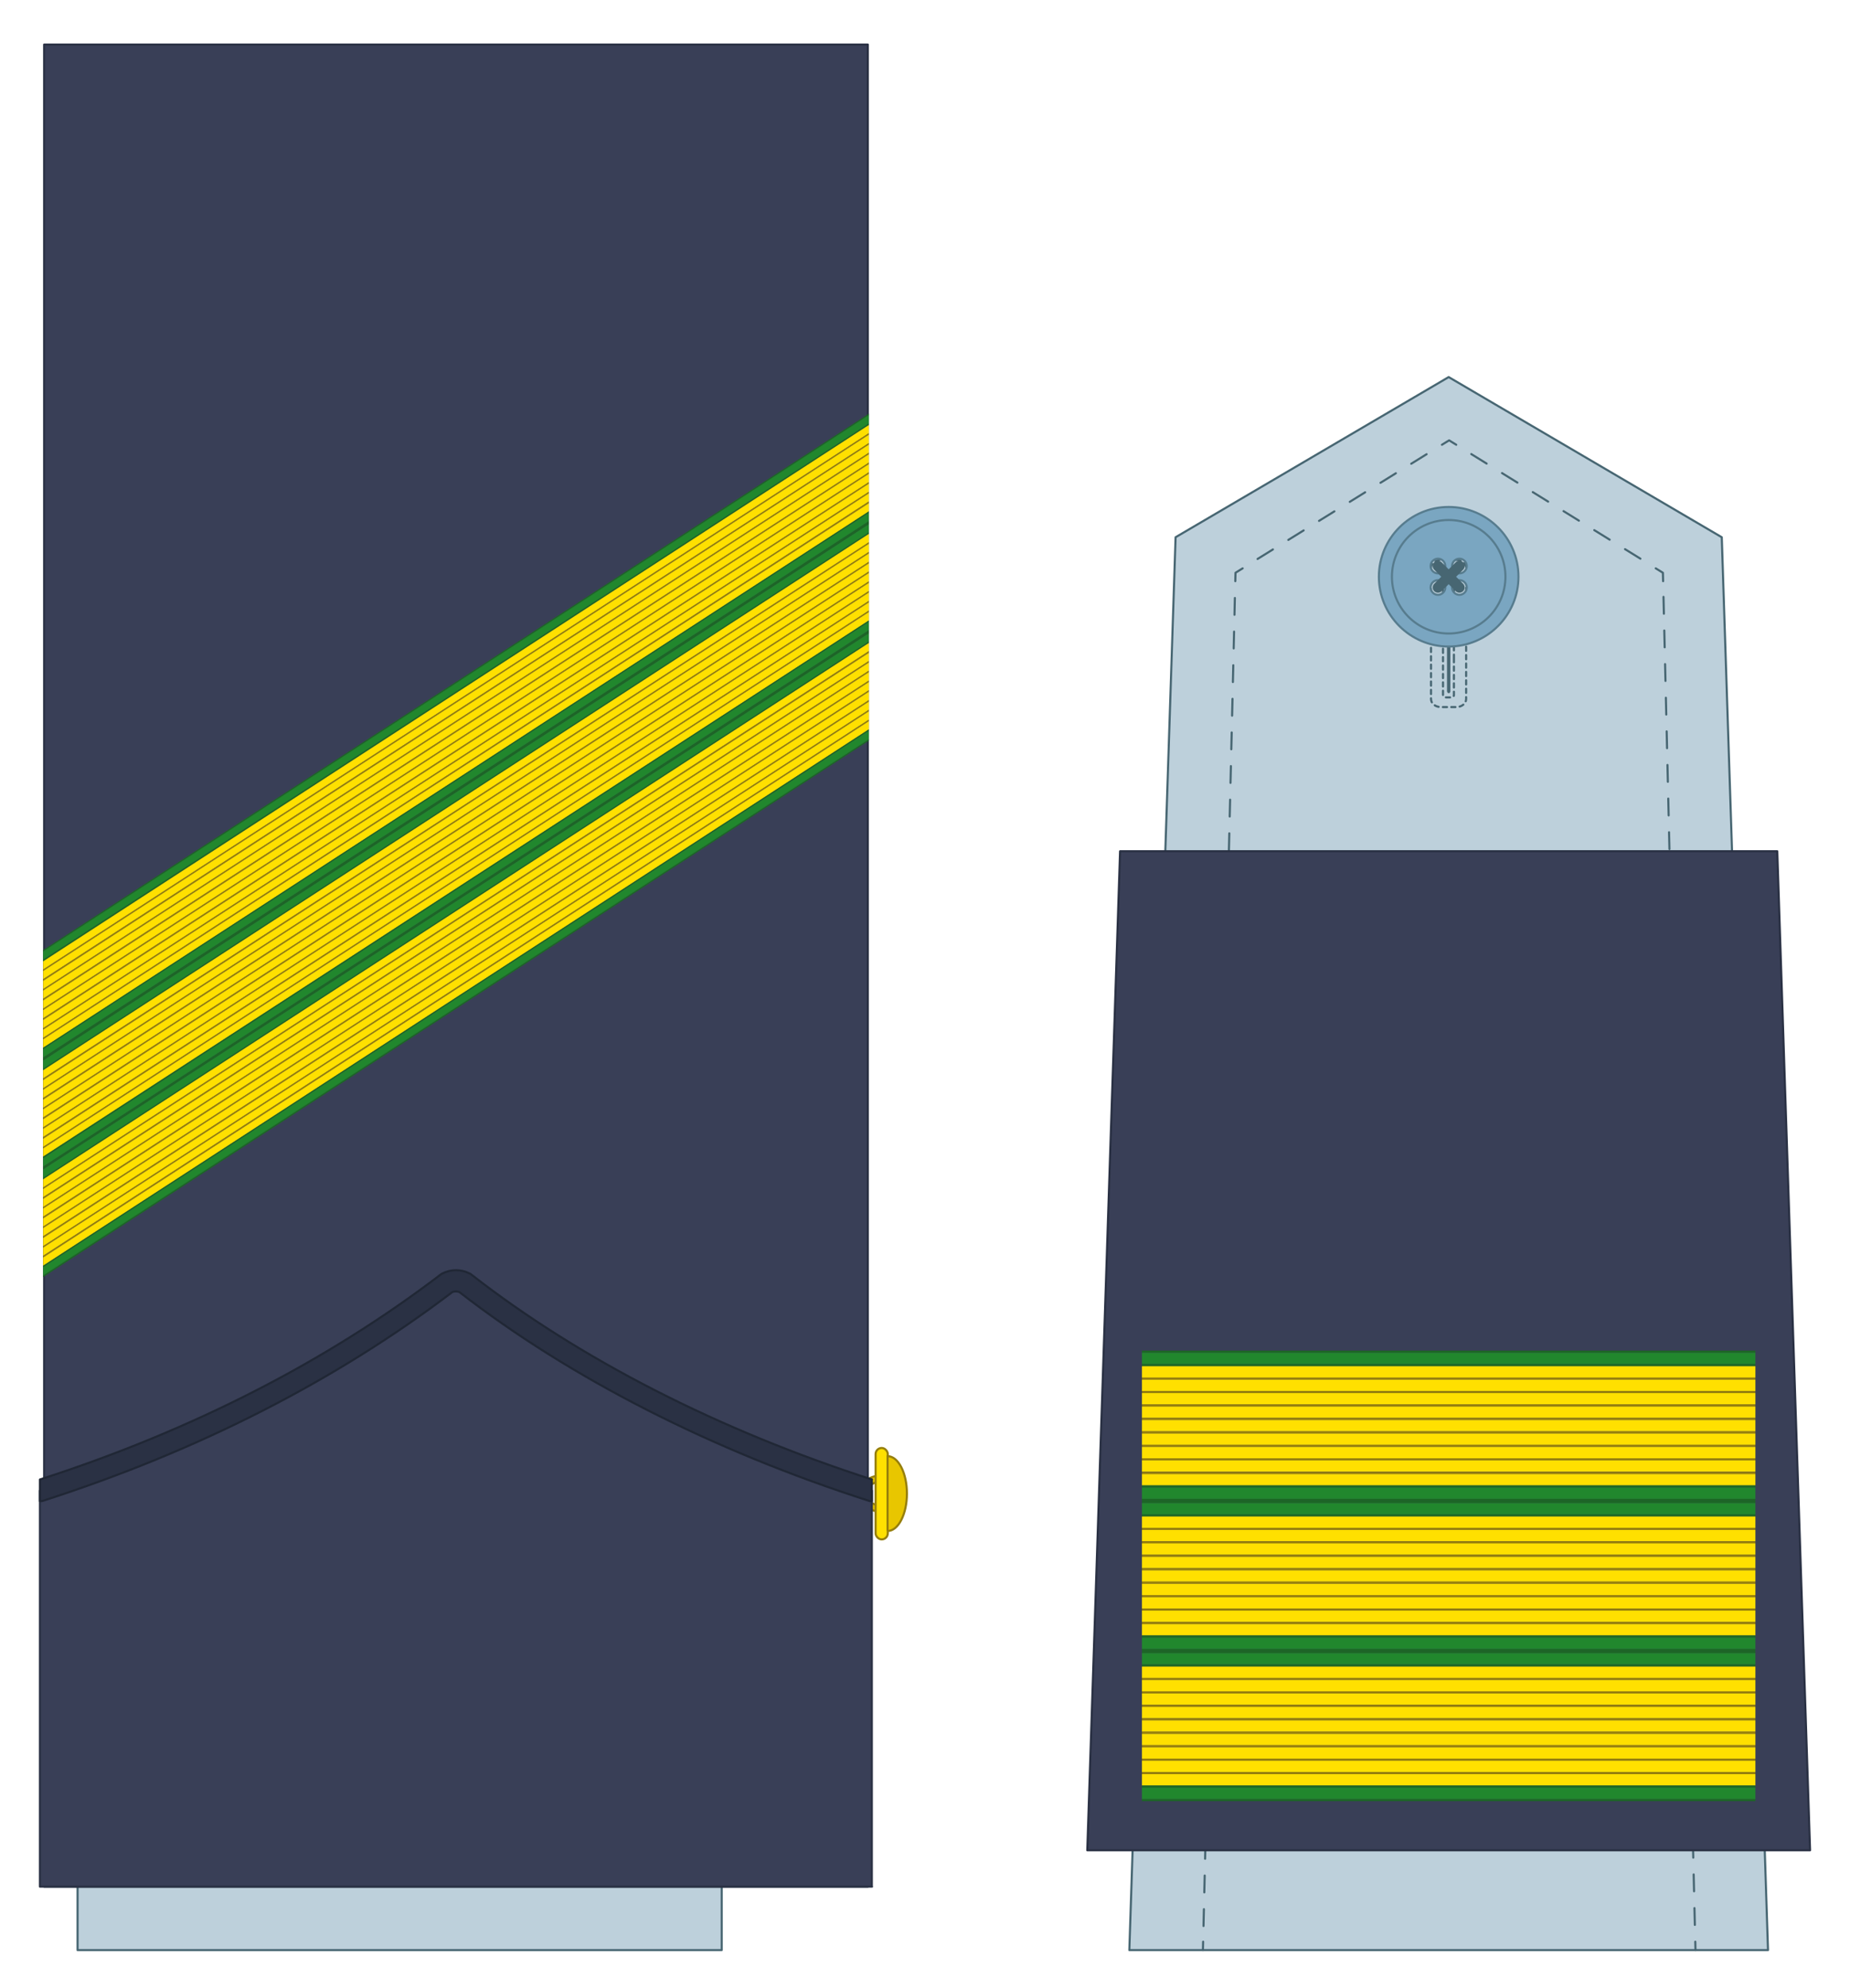 <?xml version="1.0" encoding="UTF-8"?>
<svg id="Capa_1" xmlns="http://www.w3.org/2000/svg" version="1.1" viewBox="0 0 880 945.8">
  <!-- Generator: Adobe Illustrator 29.5.0, SVG Export Plug-In . SVG Version: 2.1.0 Build 137)  -->
  <defs>
    <style>
      .st0, .st1 {
        stroke: #967f0c;
      }

      .st0, .st1, .st2, .st3 {
        stroke-miterlimit: 10;
      }

      .st0, .st4 {
        fill: #ffe000;
      }

      .st5 {
        fill: #967f0c;
      }

      .st1 {
        fill: #e8c600;
      }

      .st6 {
        stroke-width: 5px;
      }

      .st6, .st7, .st8, .st9, .st10, .st11, .st12, .st13 {
        stroke-linecap: round;
        stroke-linejoin: round;
      }

      .st6, .st14, .st9, .st11, .st12, .st13, .st3 {
        fill: none;
      }

      .st6, .st9, .st10, .st11, .st12, .st13 {
        stroke: #476672;
      }

      .st7 {
        fill: #2a3144;
        stroke: #202735;
      }

      .st8 {
        fill: #393f57;
        stroke: #2a3144;
      }

      .st9 {
        stroke-dasharray: 2;
      }

      .st2 {
        fill: #7aa6c1;
      }

      .st2, .st3 {
        stroke: #577c8e;
      }

      .st15 {
        fill: #21872d;
      }

      .st10 {
        fill: #bdd0db;
      }

      .st16 {
        fill: #476672;
      }

      .st17 {
        fill: #1b6823;
      }

      .st11 {
        stroke-dasharray: 8.6 8.6;
      }

      .st12 {
        stroke-dasharray: 8 8;
      }
    </style>
  </defs>
  <g>
    <polygon class="st10" points="689.1 179.4 559.2 255.6 537.2 927.8 841 927.8 819 255.6 689.1 179.4"/>
    <path class="st14" d="M815.3,927.8"/>
    <g>
      <line class="st13" x1="806.5" y1="927.8" x2="806.4" y2="923.8"/>
      <line class="st12" x1="806.2" y1="915.8" x2="791.2" y2="280.5"/>
      <polyline class="st13" points="791.1 276.5 791 272.5 787.6 270.4"/>
      <line class="st11" x1="780.3" y1="265.8" x2="696.4" y2="213.9"/>
      <polyline class="st13" points="692.7 211.6 689.3 209.5 685.9 211.6"/>
      <line class="st11" x1="678.6" y1="216.1" x2="594.7" y2="268.1"/>
      <polyline class="st13" points="591.1 270.4 587.7 272.5 587.6 276.5"/>
      <line class="st12" x1="587.4" y1="284.5" x2="572.4" y2="919.8"/>
      <line class="st13" x1="572.3" y1="923.8" x2="572.2" y2="927.8"/>
    </g>
    <path class="st9" d="M692.7,266.4h-7.3c-2.6,0-4.7,1.7-4.7,3.8v62.4c0,2.1,2.1,3.8,4.7,3.8h7.3c2.6,0,4.7-1.7,4.7-3.8v-62.4c0-2.1-2.1-3.8-4.7-3.8ZM691.6,313.1v17.6c0,.6-.6,1.1-1.4,1.1h-2.4c-.8,0-1.4-.5-1.4-1.1v-58.5c0-.6.6-1.1,1.4-1.1h2.4c.8,0,1.4.5,1.4,1.1v40.9Z"/>
    <path class="st16" d="M689.9,328.8v-48c0-.5-.4-1-.8-1h0c-.5,0-.8.4-.8,1v48c0,.5.4,1,.8,1h0c.5,0,.8-.4.8-1Z"/>
    <g>
      <path class="st2" d="M689.1,241.2c-18.3,0-33.2,14.9-33.2,33.2s14.9,33.2,33.2,33.2,33.2-14.9,33.2-33.2-14.9-33.2-33.2-33.2ZM684,283c-1.9,0-3.5-1.6-3.5-3.5s1.6-3.5,3.5-3.5,3.5,1.6,3.5,3.5-1.6,3.5-3.5,3.5ZM684,272.8c-1.9,0-3.5-1.6-3.5-3.5s1.6-3.5,3.5-3.5,3.5,1.6,3.5,3.5-1.6,3.5-3.5,3.5ZM694.2,283c-1.9,0-3.5-1.6-3.5-3.5s1.6-3.5,3.5-3.5,3.5,1.6,3.5,3.5-1.6,3.5-3.5,3.5ZM694.2,272.8c-1.9,0-3.5-1.6-3.5-3.5s1.6-3.5,3.5-3.5,3.5,1.6,3.5,3.5-1.6,3.5-3.5,3.5Z"/>
      <circle class="st3" cx="689.1" cy="274.4" r="27"/>
    </g>
    <line class="st6" x1="684" y1="269.3" x2="694.2" y2="279.5"/>
    <line class="st6" x1="684" y1="279.5" x2="694.2" y2="269.3"/>
    <polygon class="st8" points="532.8 405 517.2 880.3 861 880.3 845.4 405 532.8 405"/>
  </g>
  <g>
    <g>
      <g>
        <rect class="st17" x="543.2" y="785.5" width="291.8" height="1"/>
        <rect class="st15" x="543.2" y="786.5" width="291.8" height="5.4"/>
      </g>
      <g>
        <rect class="st17" x="543.2" y="791.9" width="291.8" height="1"/>
        <rect class="st4" x="543.2" y="792.9" width="291.8" height="5.4"/>
      </g>
      <g>
        <rect class="st5" x="543.2" y="798.3" width="291.8" height="1"/>
        <rect class="st4" x="543.2" y="799.3" width="291.8" height="5.4"/>
      </g>
      <g>
        <rect class="st5" x="543.2" y="804.7" width="291.8" height="1"/>
        <rect class="st4" x="543.2" y="805.7" width="291.8" height="5.4"/>
      </g>
      <g>
        <rect class="st5" x="543.2" y="811.1" width="291.8" height="1"/>
        <rect class="st4" x="543.2" y="812.1" width="291.8" height="5.4"/>
      </g>
      <g>
        <rect class="st5" x="543.2" y="817.5" width="291.8" height="1"/>
        <rect class="st4" x="543.2" y="818.5" width="291.8" height="5.4"/>
      </g>
      <g>
        <rect class="st5" x="543.2" y="823.9" width="291.8" height="1"/>
        <rect class="st4" x="543.2" y="824.9" width="291.8" height="5.4"/>
      </g>
      <g>
        <rect class="st5" x="543.2" y="830.3" width="291.8" height="1"/>
        <rect class="st4" x="543.2" y="831.3" width="291.8" height="5.4"/>
      </g>
      <g>
        <rect class="st5" x="543.2" y="836.7" width="291.8" height="1"/>
        <rect class="st4" x="543.2" y="837.7" width="291.8" height="5.4"/>
      </g>
      <g>
        <rect class="st5" x="543.2" y="843.1" width="291.8" height="1"/>
        <rect class="st4" x="543.2" y="844.1" width="291.8" height="5.4"/>
      </g>
      <g>
        <rect class="st17" x="543.2" y="855.9" width="291.8" height="1"/>
        <rect class="st17" x="543.2" y="849.5" width="291.8" height="1"/>
        <rect class="st15" x="543.2" y="850.5" width="291.8" height="5.4"/>
      </g>
    </g>
    <g>
      <g>
        <rect class="st17" x="543.2" y="714.1" width="291.8" height="1"/>
        <rect class="st15" x="543.2" y="715.1" width="291.8" height="5.4"/>
      </g>
      <g>
        <rect class="st17" x="543.2" y="720.5" width="291.8" height="1"/>
        <rect class="st4" x="543.2" y="721.5" width="291.8" height="5.4"/>
      </g>
      <g>
        <rect class="st5" x="543.2" y="726.9" width="291.8" height="1"/>
        <rect class="st4" x="543.2" y="727.9" width="291.8" height="5.4"/>
      </g>
      <g>
        <rect class="st5" x="543.2" y="733.3" width="291.8" height="1"/>
        <rect class="st4" x="543.2" y="734.3" width="291.8" height="5.4"/>
      </g>
      <g>
        <rect class="st5" x="543.2" y="739.7" width="291.8" height="1"/>
        <rect class="st4" x="543.2" y="740.7" width="291.8" height="5.4"/>
      </g>
      <g>
        <rect class="st5" x="543.2" y="746.1" width="291.8" height="1"/>
        <rect class="st4" x="543.2" y="747.1" width="291.8" height="5.4"/>
      </g>
      <g>
        <rect class="st5" x="543.2" y="752.5" width="291.8" height="1"/>
        <rect class="st4" x="543.2" y="753.5" width="291.8" height="5.4"/>
      </g>
      <g>
        <rect class="st5" x="543.2" y="758.9" width="291.8" height="1"/>
        <rect class="st4" x="543.2" y="759.9" width="291.8" height="5.4"/>
      </g>
      <g>
        <rect class="st5" x="543.2" y="765.3" width="291.8" height="1"/>
        <rect class="st4" x="543.2" y="766.3" width="291.8" height="5.4"/>
      </g>
      <g>
        <rect class="st5" x="543.2" y="771.7" width="291.8" height="1"/>
        <rect class="st4" x="543.2" y="772.7" width="291.8" height="5.4"/>
      </g>
      <g>
        <rect class="st17" x="543.2" y="784.5" width="291.8" height="1"/>
        <rect class="st17" x="543.2" y="778.1" width="291.8" height="1"/>
        <rect class="st15" x="543.2" y="779.1" width="291.8" height="5.4"/>
      </g>
    </g>
    <g>
      <g>
        <rect class="st17" x="543.2" y="642.6" width="291.8" height="1"/>
        <rect class="st15" x="543.2" y="643.6" width="291.8" height="5.4"/>
      </g>
      <g>
        <rect class="st17" x="543.2" y="649" width="291.8" height="1"/>
        <rect class="st4" x="543.2" y="650" width="291.8" height="5.4"/>
      </g>
      <g>
        <rect class="st5" x="543.2" y="655.4" width="291.8" height="1"/>
        <rect class="st4" x="543.2" y="656.4" width="291.8" height="5.4"/>
      </g>
      <g>
        <rect class="st5" x="543.2" y="661.8" width="291.8" height="1"/>
        <rect class="st4" x="543.2" y="662.8" width="291.8" height="5.4"/>
      </g>
      <g>
        <rect class="st5" x="543.2" y="668.2" width="291.8" height="1"/>
        <rect class="st4" x="543.2" y="669.2" width="291.8" height="5.4"/>
      </g>
      <g>
        <rect class="st5" x="543.2" y="674.6" width="291.8" height="1"/>
        <rect class="st4" x="543.2" y="675.6" width="291.8" height="5.4"/>
      </g>
      <g>
        <rect class="st5" x="543.2" y="681" width="291.8" height="1"/>
        <rect class="st4" x="543.2" y="682" width="291.8" height="5.4"/>
      </g>
      <g>
        <rect class="st5" x="543.2" y="687.4" width="291.8" height="1"/>
        <rect class="st4" x="543.2" y="688.4" width="291.8" height="5.4"/>
      </g>
      <g>
        <rect class="st5" x="543.2" y="693.8" width="291.8" height="1"/>
        <rect class="st4" x="543.2" y="694.8" width="291.8" height="5.4"/>
      </g>
      <g>
        <rect class="st5" x="543.2" y="700.3" width="291.8" height="1"/>
        <rect class="st4" x="543.2" y="701.3" width="291.8" height="5.4"/>
      </g>
      <g>
        <rect class="st17" x="543.2" y="713.1" width="291.8" height="1"/>
        <rect class="st17" x="543.2" y="706.7" width="291.8" height="1"/>
        <rect class="st15" x="543.2" y="707.7" width="291.8" height="5.4"/>
      </g>
    </g>
  </g>
  <rect class="st10" x="36.9" y="51.4" width="306.4" height="876.4"/>
  <rect class="st8" x="21" y="21.2" width="391.8" height="876.4"/>
  <path class="st1" d="M417.8,716c-3,0-5.4-2.4-5.4-5.4s2.4-5.4,5.4-5.4v-3c-4.6,0-8.4,3.8-8.4,8.4s3.8,8.4,8.4,8.4v-3Z"/>
  <path class="st8" d="M414.8,897.6H19v-188.4c68.6-20.5,132.7-55,193.6-98.8,2.7-1.4,5.8-1.4,8.5,0,59.1,43.5,123.5,76.6,193.6,98.8v188.4Z"/>
  <rect class="st0" x="416.5" y="688.9" width="5.8" height="43.5" rx="2.9" ry="2.9"/>
  <path class="st1" d="M422.2,728.4c5.1,0,9.2-8,9.2-17.8s-4.1-17.8-9.2-17.8v35.6Z"/>
  <path class="st7" d="M414.8,703.9c-73.2-23.6-139-57.3-190.6-97.5-.2-.2-.5-.4-.8-.5-4.1-2.1-8.9-2.1-13,0-.3.1-.5.3-.8.5-54.3,41.4-118.4,74.2-190.6,97.5v10.3c.5,0,1,0,1.5-.2,73.7-23.7,139.2-57.1,194.7-99.3,1-.4,2.2-.4,3.3,0,52.8,41,120.1,75.3,194.7,99.3.5.2,1,.2,1.5.2v-10.2Z"/>
  <g>
    <g>
      <g>
        <polygon class="st17" points="413.3 301.3 20.5 556.4 20.5 555.7 413.3 300.5 413.3 301.3"/>
        <polygon class="st15" points="413.3 305.2 20.5 560.4 20.5 556.4 413.3 301.3 413.3 305.2"/>
      </g>
      <g>
        <polygon class="st17" points="413.3 305.9 20.5 561.1 20.5 560.4 413.3 305.2 413.3 305.9"/>
        <polygon class="st4" points="413.3 309.8 20.5 565 20.5 561.1 413.3 305.9 413.3 309.8"/>
      </g>
      <g>
        <polygon class="st5" points="413.3 310.6 20.5 565.7 20.5 565 413.3 309.8 413.3 310.6"/>
        <polygon class="st4" points="413.3 314.5 20.5 569.6 20.5 565.7 413.3 310.6 413.3 314.5"/>
      </g>
      <g>
        <polygon class="st5" points="413.3 315.2 20.5 570.4 20.5 569.6 413.3 314.5 413.3 315.2"/>
        <polygon class="st4" points="413.3 319.1 20.5 574.3 20.5 570.4 413.3 315.2 413.3 319.1"/>
      </g>
      <g>
        <polygon class="st5" points="413.3 319.8 20.5 575 20.5 574.3 413.3 319.1 413.3 319.8"/>
        <polygon class="st4" points="413.3 323.8 20.5 578.9 20.5 575 413.3 319.8 413.3 323.8"/>
      </g>
      <g>
        <polygon class="st5" points="413.3 324.5 20.5 579.7 20.5 578.9 413.3 323.8 413.3 324.5"/>
        <polygon class="st4" points="413.3 328.4 20.5 583.6 20.5 579.7 413.3 324.5 413.3 328.4"/>
      </g>
      <g>
        <polygon class="st5" points="413.3 329.1 20.5 584.3 20.5 583.6 413.3 328.4 413.3 329.1"/>
        <polygon class="st4" points="413.3 333.1 20.5 588.2 20.5 584.3 413.3 329.1 413.3 333.1"/>
      </g>
      <g>
        <polygon class="st5" points="413.3 333.8 20.5 589 20.5 588.2 413.3 333.1 413.3 333.8"/>
        <polygon class="st4" points="413.3 337.7 20.5 592.9 20.5 589 413.3 333.8 413.3 337.7"/>
      </g>
      <g>
        <polygon class="st5" points="413.3 338.4 20.5 593.6 20.5 592.9 413.3 337.7 413.3 338.4"/>
        <polygon class="st4" points="413.3 342.4 20.5 597.5 20.5 593.6 413.3 338.4 413.3 342.4"/>
      </g>
      <g>
        <polygon class="st5" points="413.3 343.1 20.5 598.3 20.5 597.5 413.3 342.4 413.3 343.1"/>
        <polygon class="st4" points="413.3 347 20.5 602.2 20.5 598.3 413.3 343.1 413.3 347"/>
      </g>
      <g>
        <polygon class="st17" points="413.3 352.4 20.5 607.6 20.5 606.8 413.3 351.7 413.3 352.4"/>
        <polygon class="st17" points="413.3 347.7 20.5 602.9 20.5 602.2 413.3 347 413.3 347.7"/>
        <polygon class="st15" points="413.3 351.7 20.5 606.8 20.5 602.9 413.3 347.7 413.3 351.7"/>
      </g>
    </g>
    <g>
      <g>
        <polygon class="st17" points="413.3 249.4 20.5 504.6 20.5 503.8 413.3 248.7 413.3 249.4"/>
        <polygon class="st15" points="413.3 253.3 20.5 508.5 20.5 504.6 413.3 249.4 413.3 253.3"/>
      </g>
      <g>
        <polygon class="st17" points="413.3 254 20.5 509.2 20.5 508.5 413.3 253.3 413.3 254"/>
        <polygon class="st4" points="413.3 258 20.5 513.1 20.5 509.2 413.3 254 413.3 258"/>
      </g>
      <g>
        <polygon class="st5" points="413.3 258.7 20.5 513.9 20.5 513.1 413.3 258 413.3 258.7"/>
        <polygon class="st4" points="413.3 262.6 20.5 517.8 20.5 513.9 413.3 258.7 413.3 262.6"/>
      </g>
      <g>
        <polygon class="st5" points="413.3 263.3 20.5 518.5 20.5 517.8 413.3 262.6 413.3 263.3"/>
        <polygon class="st4" points="413.3 267.3 20.5 522.4 20.5 518.5 413.3 263.3 413.3 267.3"/>
      </g>
      <g>
        <polygon class="st5" points="413.3 268 20.5 523.2 20.5 522.4 413.3 267.3 413.3 268"/>
        <polygon class="st4" points="413.3 271.9 20.5 527.1 20.5 523.2 413.3 268 413.3 271.9"/>
      </g>
      <g>
        <polygon class="st5" points="413.3 272.6 20.5 527.8 20.5 527.1 413.3 271.9 413.3 272.6"/>
        <polygon class="st4" points="413.3 276.6 20.5 531.7 20.5 527.8 413.3 272.6 413.3 276.6"/>
      </g>
      <g>
        <polygon class="st5" points="413.3 277.3 20.5 532.5 20.5 531.7 413.3 276.6 413.3 277.3"/>
        <polygon class="st4" points="413.3 281.2 20.5 536.4 20.5 532.5 413.3 277.3 413.3 281.2"/>
      </g>
      <g>
        <polygon class="st5" points="413.3 281.9 20.5 537.1 20.5 536.4 413.3 281.2 413.3 281.9"/>
        <polygon class="st4" points="413.3 285.9 20.5 541 20.5 537.1 413.3 281.9 413.3 285.9"/>
      </g>
      <g>
        <polygon class="st5" points="413.3 286.6 20.5 541.8 20.5 541 413.3 285.9 413.3 286.6"/>
        <polygon class="st4" points="413.3 290.5 20.5 545.7 20.5 541.8 413.3 286.6 413.3 290.5"/>
      </g>
      <g>
        <polygon class="st5" points="413.3 291.2 20.5 546.4 20.5 545.7 413.3 290.5 413.3 291.2"/>
        <polygon class="st4" points="413.3 295.2 20.5 550.3 20.5 546.4 413.3 291.2 413.3 295.2"/>
      </g>
      <g>
        <polygon class="st17" points="413.3 300.5 20.5 555.7 20.5 555 413.3 299.8 413.3 300.5"/>
        <polygon class="st17" points="413.3 295.9 20.5 551.1 20.5 550.3 413.3 295.2 413.3 295.9"/>
        <polygon class="st15" points="413.3 299.8 20.5 555 20.5 551.1 413.3 295.9 413.3 299.8"/>
      </g>
    </g>
    <g>
      <g>
        <polygon class="st17" points="413.3 197.5 20.5 452.7 20.5 452 413.3 196.8 413.3 197.5"/>
        <polygon class="st15" points="413.3 201.5 20.5 456.6 20.5 452.7 413.3 197.5 413.3 201.5"/>
      </g>
      <g>
        <polygon class="st17" points="413.3 202.2 20.5 457.4 20.5 456.6 413.3 201.5 413.3 202.2"/>
        <polygon class="st4" points="413.3 206.1 20.5 461.3 20.5 457.4 413.3 202.2 413.3 206.1"/>
      </g>
      <g>
        <polygon class="st5" points="413.3 206.8 20.5 462 20.5 461.3 413.3 206.1 413.3 206.8"/>
        <polygon class="st4" points="413.3 210.8 20.5 465.9 20.5 462 413.3 206.8 413.3 210.8"/>
      </g>
      <g>
        <polygon class="st5" points="413.3 211.5 20.5 466.7 20.5 465.9 413.3 210.8 413.3 211.5"/>
        <polygon class="st4" points="413.3 215.4 20.5 470.6 20.5 466.7 413.3 211.5 413.3 215.4"/>
      </g>
      <g>
        <polygon class="st5" points="413.3 216.1 20.5 471.3 20.5 470.6 413.3 215.4 413.3 216.1"/>
        <polygon class="st4" points="413.3 220.1 20.5 475.2 20.5 471.3 413.3 216.1 413.3 220.1"/>
      </g>
      <g>
        <polygon class="st5" points="413.3 220.8 20.5 476 20.5 475.2 413.3 220.1 413.3 220.8"/>
        <polygon class="st4" points="413.3 224.7 20.5 479.9 20.5 476 413.3 220.8 413.3 224.7"/>
      </g>
      <g>
        <polygon class="st5" points="413.3 225.4 20.5 480.6 20.5 479.9 413.3 224.7 413.3 225.4"/>
        <polygon class="st4" points="413.3 229.4 20.5 484.5 20.5 480.6 413.3 225.4 413.3 229.4"/>
      </g>
      <g>
        <polygon class="st5" points="413.3 230.1 20.5 485.3 20.5 484.5 413.3 229.4 413.3 230.1"/>
        <polygon class="st4" points="413.3 234 20.5 489.2 20.5 485.3 413.3 230.1 413.3 234"/>
      </g>
      <g>
        <polygon class="st5" points="413.3 234.7 20.5 489.9 20.5 489.2 413.3 234 413.3 234.7"/>
        <polygon class="st4" points="413.3 238.6 20.5 493.8 20.5 489.9 413.3 234.7 413.3 238.6"/>
      </g>
      <g>
        <polygon class="st5" points="413.3 239.4 20.5 494.5 20.5 493.8 413.3 238.6 413.3 239.4"/>
        <polygon class="st4" points="413.3 243.3 20.5 498.5 20.5 494.5 413.3 239.4 413.3 243.3"/>
      </g>
      <g>
        <polygon class="st17" points="413.3 248.7 20.5 503.8 20.5 503.1 413.3 247.9 413.3 248.7"/>
        <polygon class="st17" points="413.3 244 20.5 499.2 20.5 498.5 413.3 243.3 413.3 244"/>
        <polygon class="st15" points="413.3 247.9 20.5 503.1 20.5 499.2 413.3 244 413.3 247.9"/>
      </g>
    </g>
  </g>
</svg>
